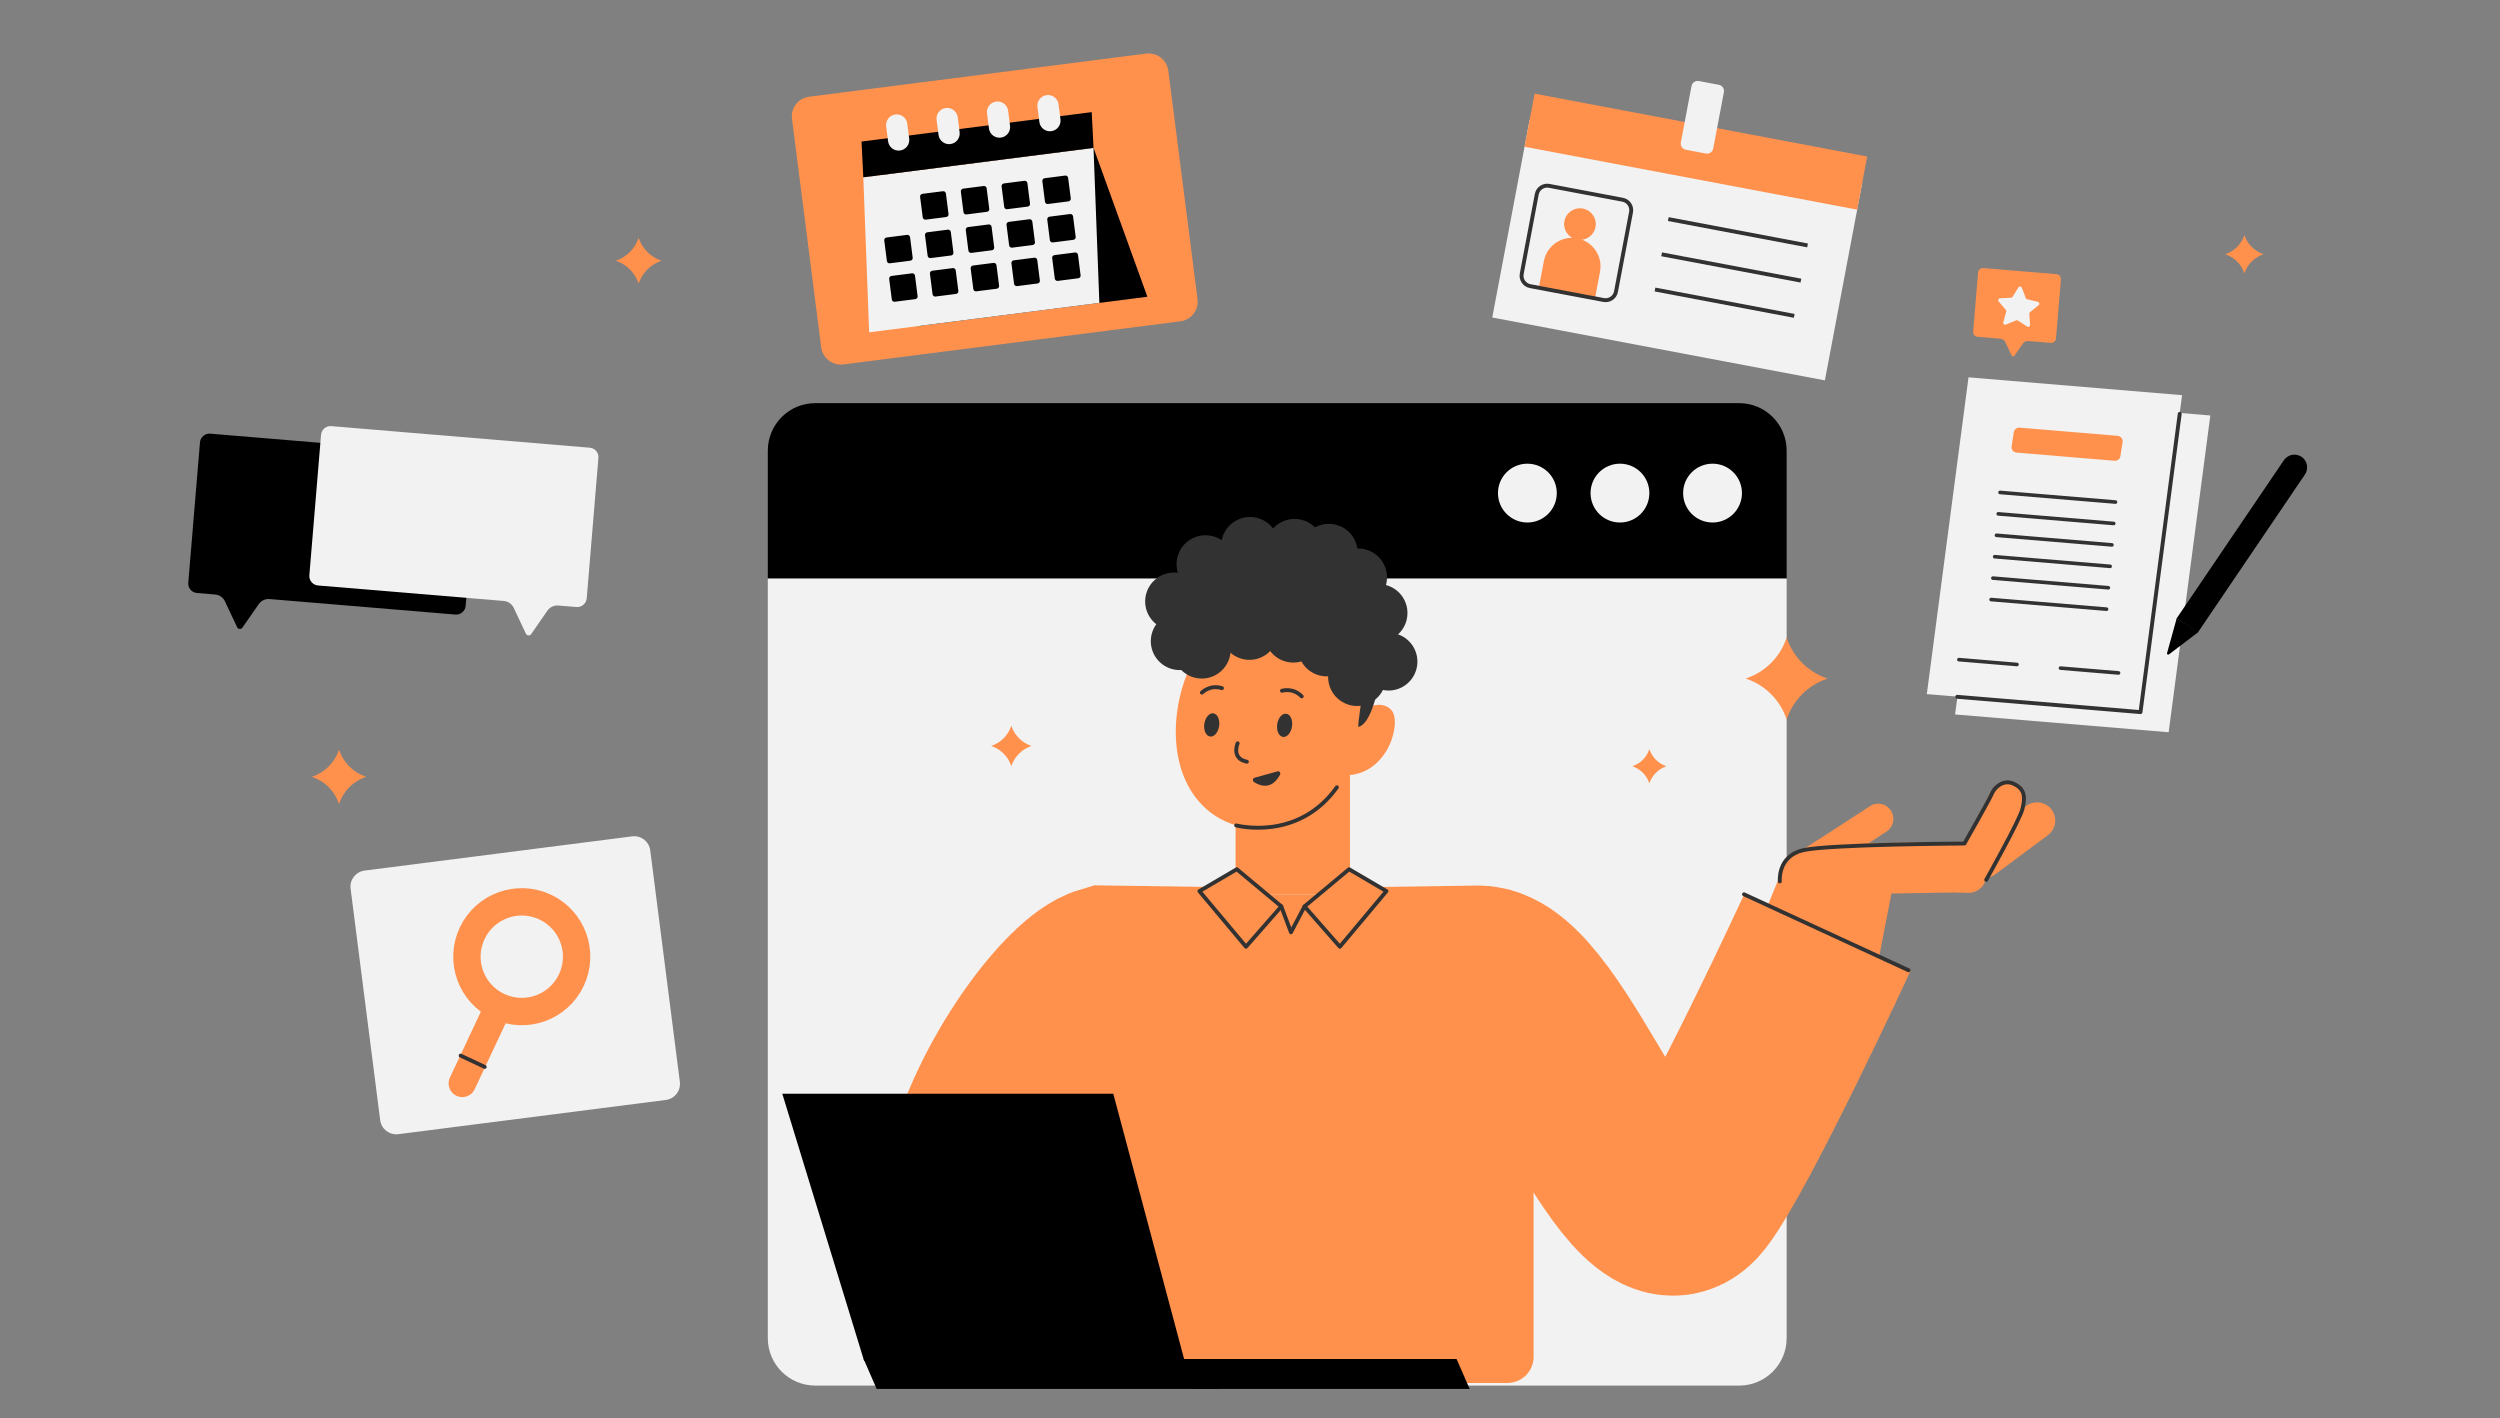 <svg xmlns="http://www.w3.org/2000/svg" xmlns:xlink="http://www.w3.org/1999/xlink" width="550" viewBox="0 0 412.5 234" height="312" preserveAspectRatio="xMidYMid meet"><rect x="0" y="0" width="412.5" height="234" fill="#808080" stroke="none"/><defs><g></g><clipPath id="5aabd56383"><path d="M 23.777 85 L 159 85 L 159 231 L 23.777 231 Z M 23.777 85 " clip-rule="nonzero"></path></clipPath><clipPath id="431ddc7955"><path d="M 23.777 1.031 L 388.219 1.031 L 388.219 232.969 L 23.777 232.969 Z M 23.777 1.031 " clip-rule="nonzero"></path></clipPath><clipPath id="851dbb4f08"><path d="M 23.777 1.031 L 388.219 1.031 L 388.219 232.969 L 23.777 232.969 Z M 23.777 1.031 " clip-rule="nonzero"></path></clipPath></defs><g fill="#000000" fill-opacity="1"><g transform="translate(234.307, 141.686)"><g><path d="M 0.438 -0.562 C 0.383 -0.562 0.344 -0.539 0.312 -0.5 C 0.281 -0.469 0.266 -0.426 0.266 -0.375 C 0.266 -0.312 0.281 -0.266 0.312 -0.234 C 0.344 -0.203 0.383 -0.188 0.438 -0.188 C 0.508 -0.188 0.562 -0.219 0.594 -0.281 L 0.828 -0.281 C 0.805 -0.219 0.773 -0.16 0.734 -0.109 C 0.703 -0.066 0.66 -0.031 0.609 0 C 0.555 0.02 0.5 0.031 0.438 0.031 C 0.363 0.031 0.297 0.016 0.234 -0.016 C 0.18 -0.055 0.133 -0.109 0.094 -0.172 C 0.062 -0.234 0.047 -0.301 0.047 -0.375 C 0.047 -0.445 0.062 -0.508 0.094 -0.562 C 0.125 -0.625 0.172 -0.672 0.234 -0.703 C 0.297 -0.742 0.363 -0.766 0.438 -0.766 C 0.5 -0.766 0.555 -0.75 0.609 -0.719 C 0.66 -0.695 0.703 -0.66 0.734 -0.609 C 0.773 -0.566 0.805 -0.516 0.828 -0.453 L 0.594 -0.453 C 0.562 -0.523 0.508 -0.562 0.438 -0.562 Z M 0.438 -0.562 "></path></g></g></g><g fill="#000000" fill-opacity="1"><g transform="translate(235.173, 141.686)"><g><path d="M 0.281 -0.734 L 0.281 -0.656 C 0.301 -0.695 0.328 -0.723 0.359 -0.734 C 0.391 -0.754 0.426 -0.766 0.469 -0.766 L 0.469 -0.547 C 0.406 -0.547 0.359 -0.531 0.328 -0.5 C 0.305 -0.477 0.297 -0.445 0.297 -0.406 L 0.297 0 L 0.078 0 L 0.078 -0.734 Z M 0.281 -0.734 "></path></g></g></g><g fill="#000000" fill-opacity="1"><g transform="translate(235.655, 141.686)"><g><path d="M 0.625 -0.078 C 0.613 -0.047 0.586 -0.02 0.547 0 C 0.504 0.02 0.461 0.031 0.422 0.031 C 0.348 0.031 0.281 0.016 0.219 -0.016 C 0.164 -0.055 0.125 -0.109 0.094 -0.172 C 0.062 -0.234 0.047 -0.301 0.047 -0.375 C 0.047 -0.445 0.062 -0.508 0.094 -0.562 C 0.125 -0.625 0.164 -0.672 0.219 -0.703 C 0.281 -0.742 0.348 -0.766 0.422 -0.766 C 0.461 -0.766 0.5 -0.754 0.531 -0.734 C 0.57 -0.711 0.602 -0.688 0.625 -0.656 L 0.641 -0.656 L 0.641 -0.734 L 0.859 -0.734 L 0.859 0 L 0.641 0 L 0.641 -0.078 Z M 0.641 -0.375 C 0.641 -0.406 0.629 -0.43 0.609 -0.453 C 0.586 -0.484 0.562 -0.508 0.531 -0.531 C 0.508 -0.551 0.484 -0.562 0.453 -0.562 C 0.41 -0.562 0.375 -0.551 0.344 -0.531 C 0.32 -0.508 0.301 -0.484 0.281 -0.453 C 0.27 -0.43 0.266 -0.398 0.266 -0.359 C 0.266 -0.328 0.27 -0.297 0.281 -0.266 C 0.301 -0.242 0.328 -0.223 0.359 -0.203 C 0.391 -0.191 0.422 -0.188 0.453 -0.188 C 0.484 -0.188 0.508 -0.191 0.531 -0.203 C 0.562 -0.223 0.586 -0.242 0.609 -0.266 C 0.629 -0.297 0.641 -0.332 0.641 -0.375 Z M 0.641 -0.375 "></path></g></g></g><g fill="#000000" fill-opacity="1"><g transform="translate(236.59, 141.686)"><g><path d="M 0.328 -0.562 L 0.016 -0.562 L 0.016 -0.734 L 0.562 -0.734 L 0.562 -0.562 L 0.281 -0.172 L 0.562 -0.172 L 0.562 0 L 0.016 0 L 0.016 -0.156 Z M 0.328 -0.562 "></path></g></g></g><g fill="#000000" fill-opacity="1"><g transform="translate(237.179, 141.686)"><g><path d="M 0 -0.734 L 0.234 -0.734 L 0.391 -0.312 L 0.531 -0.734 L 0.766 -0.734 L 0.391 0.25 L 0.156 0.25 L 0.281 -0.031 Z M 0 -0.734 "></path></g></g></g><g fill="#000000" fill-opacity="1"><g transform="translate(237.941, 141.686)"><g><path d="M 0.297 -0.984 L 0.297 -0.672 C 0.348 -0.734 0.422 -0.766 0.516 -0.766 C 0.578 -0.766 0.633 -0.75 0.688 -0.719 C 0.75 -0.688 0.797 -0.641 0.828 -0.578 C 0.859 -0.516 0.875 -0.445 0.875 -0.375 C 0.875 -0.301 0.859 -0.234 0.828 -0.172 C 0.797 -0.109 0.75 -0.055 0.688 -0.016 C 0.633 0.016 0.57 0.031 0.5 0.031 C 0.457 0.031 0.414 0.02 0.375 0 C 0.332 -0.02 0.305 -0.047 0.297 -0.078 L 0.297 0 L 0.078 0 L 0.078 -0.984 Z M 0.656 -0.375 C 0.656 -0.406 0.645 -0.43 0.625 -0.453 C 0.613 -0.484 0.594 -0.508 0.562 -0.531 C 0.539 -0.551 0.508 -0.562 0.469 -0.562 C 0.438 -0.562 0.406 -0.551 0.375 -0.531 C 0.352 -0.508 0.332 -0.484 0.312 -0.453 C 0.301 -0.43 0.297 -0.406 0.297 -0.375 C 0.297 -0.32 0.312 -0.273 0.344 -0.234 C 0.375 -0.203 0.414 -0.188 0.469 -0.188 C 0.5 -0.188 0.531 -0.191 0.562 -0.203 C 0.594 -0.223 0.613 -0.242 0.625 -0.266 C 0.645 -0.297 0.656 -0.332 0.656 -0.375 Z M 0.656 -0.375 "></path></g></g></g><g fill="#000000" fill-opacity="1"><g transform="translate(238.861, 141.686)"><g><path d="M 0.438 0.016 C 0.363 0.016 0.297 0 0.234 -0.031 C 0.18 -0.062 0.133 -0.102 0.094 -0.156 C 0.062 -0.219 0.047 -0.289 0.047 -0.375 C 0.047 -0.445 0.062 -0.508 0.094 -0.562 C 0.133 -0.625 0.18 -0.672 0.234 -0.703 C 0.297 -0.742 0.363 -0.766 0.438 -0.766 C 0.508 -0.766 0.578 -0.742 0.641 -0.703 C 0.703 -0.672 0.75 -0.625 0.781 -0.562 C 0.82 -0.508 0.844 -0.445 0.844 -0.375 C 0.844 -0.301 0.82 -0.234 0.781 -0.172 C 0.75 -0.109 0.703 -0.062 0.641 -0.031 C 0.578 0 0.508 0.016 0.438 0.016 Z M 0.625 -0.375 C 0.625 -0.406 0.613 -0.43 0.594 -0.453 C 0.582 -0.484 0.562 -0.508 0.531 -0.531 C 0.5 -0.551 0.469 -0.562 0.438 -0.562 C 0.406 -0.562 0.375 -0.551 0.344 -0.531 C 0.32 -0.508 0.301 -0.484 0.281 -0.453 C 0.27 -0.43 0.266 -0.406 0.266 -0.375 C 0.266 -0.332 0.27 -0.297 0.281 -0.266 C 0.301 -0.242 0.32 -0.223 0.344 -0.203 C 0.375 -0.191 0.406 -0.188 0.438 -0.188 C 0.477 -0.188 0.508 -0.191 0.531 -0.203 C 0.562 -0.223 0.582 -0.242 0.594 -0.266 C 0.613 -0.297 0.625 -0.332 0.625 -0.375 Z M 0.625 -0.375 "></path></g></g></g><g fill="#000000" fill-opacity="1"><g transform="translate(239.745, 141.686)"><g><path d="M 0.266 0 L 0 0 L 0.281 -0.391 L 0.031 -0.734 L 0.297 -0.734 L 0.422 -0.547 L 0.531 -0.734 L 0.797 -0.734 L 0.547 -0.391 L 0.828 0 L 0.562 0 L 0.422 -0.234 Z M 0.266 0 "></path></g></g></g><g fill="#000000" fill-opacity="1"><g transform="translate(234.997, 143.535)"><g><path d="M 0.391 -0.797 C 0.359 -0.797 0.332 -0.785 0.312 -0.766 C 0.301 -0.754 0.297 -0.738 0.297 -0.719 C 0.297 -0.688 0.305 -0.66 0.328 -0.641 C 0.359 -0.629 0.398 -0.609 0.453 -0.578 C 0.523 -0.547 0.582 -0.516 0.625 -0.484 C 0.664 -0.461 0.691 -0.43 0.703 -0.391 C 0.723 -0.359 0.734 -0.32 0.734 -0.281 C 0.734 -0.188 0.703 -0.113 0.641 -0.062 C 0.578 -0.008 0.492 0.016 0.391 0.016 C 0.273 0.016 0.188 -0.008 0.125 -0.062 C 0.062 -0.125 0.031 -0.203 0.031 -0.297 L 0.031 -0.328 L 0.281 -0.328 C 0.281 -0.285 0.289 -0.25 0.312 -0.219 C 0.332 -0.195 0.359 -0.188 0.391 -0.188 C 0.41 -0.188 0.43 -0.195 0.453 -0.219 C 0.473 -0.238 0.484 -0.258 0.484 -0.281 C 0.484 -0.312 0.469 -0.336 0.438 -0.359 C 0.406 -0.379 0.363 -0.398 0.312 -0.422 C 0.301 -0.422 0.297 -0.422 0.297 -0.422 C 0.297 -0.43 0.289 -0.438 0.281 -0.438 C 0.195 -0.469 0.133 -0.504 0.094 -0.547 C 0.062 -0.586 0.047 -0.645 0.047 -0.719 C 0.047 -0.77 0.062 -0.816 0.094 -0.859 C 0.125 -0.898 0.164 -0.93 0.219 -0.953 C 0.27 -0.984 0.328 -1 0.391 -1 C 0.453 -1 0.508 -0.984 0.562 -0.953 C 0.613 -0.93 0.648 -0.898 0.672 -0.859 C 0.703 -0.816 0.719 -0.766 0.719 -0.703 L 0.469 -0.703 C 0.469 -0.734 0.457 -0.754 0.438 -0.766 C 0.426 -0.785 0.41 -0.797 0.391 -0.797 Z M 0.391 -0.797 "></path></g></g></g><g fill="#000000" fill-opacity="1"><g transform="translate(235.758, 143.535)"><g><path d="M 0.016 -0.766 L 0.016 -0.984 L 0.656 -0.984 L 0.656 -0.766 L 0.453 -0.766 L 0.453 0 L 0.203 0 L 0.203 -0.766 Z M 0.016 -0.766 "></path></g></g><g transform="translate(236.421, 143.535)"><g><path d="M 0.844 -0.375 C 0.844 -0.281 0.828 -0.207 0.797 -0.156 C 0.766 -0.094 0.719 -0.047 0.656 -0.016 C 0.602 0.004 0.539 0.016 0.469 0.016 C 0.383 0.016 0.312 0 0.25 -0.031 C 0.195 -0.062 0.156 -0.102 0.125 -0.156 C 0.102 -0.207 0.094 -0.281 0.094 -0.375 L 0.094 -0.984 L 0.344 -0.984 L 0.344 -0.391 C 0.344 -0.328 0.352 -0.281 0.375 -0.25 C 0.395 -0.219 0.426 -0.203 0.469 -0.203 C 0.508 -0.203 0.539 -0.211 0.562 -0.234 C 0.582 -0.266 0.594 -0.312 0.594 -0.375 L 0.594 -0.984 L 0.844 -0.984 Z M 0.844 -0.375 "></path></g></g><g transform="translate(237.347, 143.535)"><g><path d="M 0.406 -0.984 C 0.531 -0.984 0.629 -0.961 0.703 -0.922 C 0.773 -0.879 0.828 -0.82 0.859 -0.75 C 0.898 -0.676 0.922 -0.586 0.922 -0.484 C 0.922 -0.328 0.875 -0.207 0.781 -0.125 C 0.695 -0.039 0.578 0 0.422 0 L 0.078 0 L 0.078 -0.984 Z M 0.672 -0.484 C 0.672 -0.578 0.648 -0.645 0.609 -0.688 C 0.566 -0.738 0.508 -0.766 0.438 -0.766 L 0.328 -0.766 L 0.328 -0.219 L 0.438 -0.219 C 0.508 -0.219 0.566 -0.238 0.609 -0.281 C 0.648 -0.332 0.672 -0.398 0.672 -0.484 Z M 0.672 -0.484 "></path></g></g><g transform="translate(238.332, 143.535)"><g><path d="M 0.344 -0.984 L 0.344 0 L 0.094 0 L 0.094 -0.984 Z M 0.344 -0.984 "></path></g></g><g transform="translate(238.761, 143.535)"><g><path d="M 0.047 -0.469 C 0.047 -0.57 0.066 -0.66 0.109 -0.734 C 0.16 -0.816 0.223 -0.879 0.297 -0.922 C 0.379 -0.973 0.469 -1 0.562 -1 C 0.656 -1 0.738 -0.977 0.812 -0.938 C 0.895 -0.895 0.957 -0.832 1 -0.75 C 1.051 -0.676 1.078 -0.594 1.078 -0.5 C 1.078 -0.406 1.055 -0.316 1.016 -0.234 C 0.973 -0.16 0.91 -0.098 0.828 -0.047 C 0.754 -0.004 0.672 0.016 0.578 0.016 C 0.484 0.016 0.395 -0.004 0.312 -0.047 C 0.227 -0.086 0.16 -0.145 0.109 -0.219 C 0.066 -0.289 0.047 -0.375 0.047 -0.469 Z M 0.828 -0.484 C 0.828 -0.535 0.816 -0.582 0.797 -0.625 C 0.773 -0.676 0.742 -0.711 0.703 -0.734 C 0.66 -0.766 0.613 -0.781 0.562 -0.781 C 0.508 -0.781 0.461 -0.766 0.422 -0.734 C 0.379 -0.711 0.348 -0.68 0.328 -0.641 C 0.305 -0.598 0.297 -0.551 0.297 -0.5 C 0.297 -0.438 0.305 -0.383 0.328 -0.344 C 0.348 -0.301 0.379 -0.266 0.422 -0.234 C 0.461 -0.211 0.508 -0.203 0.562 -0.203 C 0.613 -0.203 0.66 -0.211 0.703 -0.234 C 0.742 -0.266 0.773 -0.301 0.797 -0.344 C 0.816 -0.383 0.828 -0.43 0.828 -0.484 Z M 0.828 -0.484 "></path></g></g></g><path fill="#000000" d="M 294.797 74.352 C 294.797 74.352 294.797 95.473 294.797 95.473 C 294.797 95.473 126.688 95.473 126.688 95.473 C 126.688 95.473 126.688 74.352 126.688 74.352 C 126.688 70.027 130.191 66.52 134.516 66.52 C 134.516 66.52 286.965 66.52 286.965 66.52 C 291.289 66.52 294.797 70.027 294.797 74.352 Z M 294.797 74.352 " fill-opacity="1" fill-rule="nonzero"></path><path fill="#f2f2f2" d="M 294.797 95.473 C 294.797 95.473 294.797 220.789 294.797 220.789 C 294.797 225.117 291.289 228.621 286.965 228.621 C 286.965 228.621 134.516 228.621 134.516 228.621 C 130.191 228.621 126.688 225.117 126.688 220.789 C 126.688 220.789 126.688 95.473 126.688 95.473 C 126.688 95.473 294.797 95.473 294.797 95.473 Z M 294.797 95.473 " fill-opacity="1" fill-rule="nonzero"></path><path fill="#f2f2f2" d="M 277.715 81.359 C 277.715 84.043 279.887 86.215 282.57 86.215 C 285.25 86.215 287.422 84.043 287.422 81.359 C 287.422 78.68 285.25 76.508 282.57 76.508 C 279.887 76.508 277.715 78.68 277.715 81.359 Z M 277.715 81.359 " fill-opacity="1" fill-rule="nonzero"></path><path fill="#f2f2f2" d="M 262.441 81.359 C 262.441 84.043 264.613 86.215 267.293 86.215 C 269.973 86.215 272.145 84.043 272.145 81.359 C 272.145 78.68 269.973 76.508 267.293 76.508 C 264.613 76.508 262.441 78.68 262.441 81.359 Z M 262.441 81.359 " fill-opacity="1" fill-rule="nonzero"></path><path fill="#f2f2f2" d="M 247.164 81.359 C 247.164 84.043 249.336 86.215 252.016 86.215 C 254.695 86.215 256.871 84.043 256.871 81.359 C 256.871 78.68 254.695 76.508 252.016 76.508 C 249.336 76.508 247.164 78.68 247.164 81.359 Z M 247.164 81.359 " fill-opacity="1" fill-rule="nonzero"></path><path fill="#f2f2f2" d="M 109.863 181.492 C 109.863 181.492 65.719 187.141 65.719 187.141 C 64.258 187.324 62.918 186.293 62.73 184.828 C 62.73 184.828 57.848 146.633 57.848 146.633 C 57.66 145.172 58.695 143.832 60.156 143.645 C 60.156 143.645 104.301 138 104.301 138 C 105.766 137.812 107.102 138.848 107.289 140.309 C 107.289 140.309 112.176 178.504 112.176 178.504 C 112.359 179.969 111.328 181.305 109.863 181.492 Z M 109.863 181.492 " fill-opacity="1" fill-rule="nonzero"></path><g clip-path="url(#5aabd56383)"><path stroke-linecap="butt" transform="matrix(0.215, 0, 0, 0.215, 86.093, 157.855)" fill="none" stroke-linejoin="miter" d="M 38.093 17.881 C 28.216 38.926 3.152 47.984 -17.893 38.107 C -38.938 28.231 -47.978 3.148 -38.101 -17.879 C -28.224 -38.924 -3.16 -47.982 17.885 -38.105 C 38.93 -28.228 47.988 -3.164 38.093 17.881 Z M 38.093 17.881 " stroke="#ff914d" stroke-width="21.003" stroke-opacity="1" stroke-miterlimit="10"></path></g><path stroke-linecap="round" transform="matrix(0.215, 0, 0, 0.215, 79.212, 172.512)" fill="none" stroke-linejoin="round" d="M 13.655 -29.067 C 13.655 -29.067 -13.647 29.065 -13.647 29.065 " stroke="#ff914d" stroke-width="21.003" stroke-opacity="1" stroke-miterlimit="4"></path><path stroke-linecap="round" transform="matrix(0.215, 0, 0, 0.215, 77.993, 175.109)" fill="none" stroke-linejoin="round" d="M -9.227 -4.326 C -9.227 -4.326 9.235 4.333 9.235 4.333 " stroke="#323232" stroke-width="3" stroke-opacity="1" stroke-miterlimit="4"></path><path fill="#ff914d" d="M 290.234 152.965 C 290.234 152.965 293.746 144.312 293.746 144.312 C 293.746 144.312 312.375 145.965 312.375 145.965 C 312.375 145.965 309.148 162.535 309.148 162.535 C 309.148 162.535 290.234 152.965 290.234 152.965 Z M 290.234 152.965 " fill-opacity="1" fill-rule="nonzero"></path><path fill="#ff914d" d="M 316.457 147.359 C 316.457 147.359 318.215 147.328 318.215 147.328 C 318.219 147.324 321.836 147.25 321.84 147.246 C 321.703 146.039 318.508 145.051 317.891 144.043 C 317.891 144.039 317.887 144.039 317.883 144.039 C 317.883 144.039 316.906 144.051 316.906 144.051 C 316.535 144.055 316.223 143.777 316.223 143.418 C 316.227 143.07 316.555 142.797 316.926 142.793 C 316.926 142.793 316.98 142.793 316.98 142.793 C 316.77 142.551 316.543 142.316 316.305 142.098 C 314.617 140.559 312.297 139.617 309.75 139.652 C 309.75 139.652 300.617 139.777 300.617 139.777 C 298.848 139.801 297.203 140.172 295.809 140.848 C 292.023 142.676 293.629 147.668 297.977 147.656 C 297.977 147.656 316.457 147.359 316.457 147.359 Z M 316.457 147.359 " fill-opacity="1" fill-rule="nonzero"></path><path stroke-linecap="round" transform="matrix(0.215, 0, 0, 0.215, 303.465, 139.342)" fill="none" stroke-linejoin="round" d="M -29.448 18.108 C -29.939 19.672 29.94 -19.671 29.94 -19.671 " stroke="#ff914d" stroke-width="23.29" stroke-opacity="1" stroke-miterlimit="4"></path><path stroke-linecap="round" transform="matrix(0.215, 0, 0, 0.215, 320.621, 138.237)" fill="none" stroke-linejoin="round" d="M -48.727 26.451 C -48.727 26.451 19.282 28.288 19.282 28.288 C 19.282 28.288 48.731 -28.298 48.731 -28.298 " stroke="#ff914d" stroke-width="27.997" stroke-opacity="1" stroke-miterlimit="4"></path><path stroke-linecap="round" transform="matrix(0.215, 0, 0, 0.215, 322.357, 138.757)" fill="none" stroke-linejoin="round" d="M -63.942 15.646 C -63.942 15.646 23.457 14.464 23.457 14.464 C 23.457 14.464 63.928 -15.639 63.928 -15.639 " stroke="#ff914d" stroke-width="27.997" stroke-opacity="1" stroke-miterlimit="4"></path><path stroke-linecap="round" transform="matrix(0.215, 0, 0, 0.215, 313.745, 137.018)" fill="none" stroke-linejoin="round" d="M -93.378 39.134 C -93.378 39.134 -95.233 19.835 -75.644 15.215 C -56.054 10.595 48.297 10.068 48.297 10.068 C 48.297 10.068 67.487 -23.618 69.488 -28.457 C 71.488 -33.295 78.346 -39.134 85.585 -36.023 C 95.244 -31.876 94.862 -25.019 92.861 -16.561 C 90.86 -8.085 64.995 37.97 64.995 37.97 " stroke="#323232" stroke-width="3" stroke-opacity="1" stroke-miterlimit="4"></path><g clip-path="url(#431ddc7955)"><path stroke-linecap="butt" transform="matrix(0.215, 0, 0, 0.215, 262.147, 181.264)" fill="none" stroke-linejoin="miter" d="M 183.318 -127.788 C 183.318 -127.788 107.287 36.733 80.149 71.892 C 36.986 127.788 -29.004 -91.537 -84.299 -93.211 C -84.299 -93.211 -183.303 -91.774 -183.303 -91.774 " stroke="#ff914d" stroke-width="140.535" stroke-opacity="1" stroke-miterlimit="10"></path></g><path stroke-linecap="round" transform="matrix(0.215, 0, 0, 0.215, 301.337, 153.83)" fill="none" stroke-linejoin="round" d="M -63.14 -29.149 C -63.14 -29.149 63.147 29.147 63.147 29.147 " stroke="#323232" stroke-width="3" stroke-opacity="1" stroke-miterlimit="4"></path><path fill="#ff914d" d="M 222.746 147.57 C 222.746 147.57 203.875 147.57 203.875 147.57 C 203.875 147.57 203.875 124.355 203.875 124.355 C 203.875 124.355 222.746 124.355 222.746 124.355 C 222.746 124.355 222.746 147.57 222.746 147.57 Z M 222.746 147.57 " fill-opacity="1" fill-rule="nonzero"></path><path fill="#ff914d" d="M 175.84 228.191 C 175.84 228.191 248.727 228.191 248.727 228.191 C 251.109 228.191 253.043 226.258 253.043 223.871 C 253.043 223.871 253.043 171.461 253.043 171.461 C 253.043 158.266 242.348 147.57 229.152 147.57 C 229.152 147.57 195.414 147.57 195.414 147.57 C 182.219 147.57 171.523 158.266 171.523 171.461 C 171.523 171.461 171.523 223.871 171.523 223.871 C 171.523 226.258 173.457 228.191 175.84 228.191 Z M 175.84 228.191 " fill-opacity="1" fill-rule="nonzero"></path><g clip-path="url(#851dbb4f08)"><path stroke-linecap="butt" transform="matrix(0.215, 0, 0, 0.215, 180.325, 187.643)" fill="none" stroke-linejoin="miter" d="M -21.229 122.912 C -21.229 122.912 -109.755 113.363 -88.929 28.31 C -72.14 -40.281 -15.845 -115.221 10.748 -122.915 C 10.748 -122.915 109.77 -121.478 109.77 -121.478 " stroke="#ff914d" stroke-width="140.535" stroke-opacity="1" stroke-miterlimit="10"></path></g><path stroke-linecap="round" transform="matrix(0.215, 0, 0, 0.215, 222.001, 149.819)" fill-opacity="1" fill="#ff914d" fill-rule="nonzero" stroke-linejoin="round" d="M 2.76 -29.752 C 2.76 -29.752 31.444 -12.927 31.444 -12.927 C 31.444 -12.927 -4.297 29.744 -4.297 29.744 C -4.297 29.744 -31.436 -1.214 -31.436 -1.214 C -31.436 -1.214 2.76 -29.752 2.76 -29.752 Z M 2.76 -29.752 " stroke="#323232" stroke-width="3" stroke-opacity="1" stroke-miterlimit="4"></path><path stroke-linecap="round" transform="matrix(0.215, 0, 0, 0.215, 204.662, 149.819)" fill-opacity="1" fill="#ff914d" fill-rule="nonzero" stroke-linejoin="round" d="M -2.755 -29.752 C -2.755 -29.752 -31.439 -12.927 -31.439 -12.927 C -31.439 -12.927 4.302 29.744 4.302 29.744 C 4.302 29.744 31.441 -1.214 31.441 -1.214 C 31.441 -1.214 -2.755 -29.752 -2.755 -29.752 Z M -2.755 -29.752 " stroke="#323232" stroke-width="3" stroke-opacity="1" stroke-miterlimit="4"></path><path stroke-linecap="round" transform="matrix(0.215, 0, 0, 0.215, 213.331, 151.69)" fill-opacity="1" fill="#ff914d" fill-rule="nonzero" stroke-linejoin="round" d="M 8.933 -9.924 C 8.933 -9.924 -1.489 9.921 -1.489 9.921 C -1.489 9.921 -8.928 -9.924 -8.928 -9.924 " stroke="#323232" stroke-width="3" stroke-opacity="1" stroke-miterlimit="4"></path><path fill="#000000" d="M 144.652 229.176 C 144.652 229.176 201.094 229.176 201.094 229.176 C 201.094 229.176 198.941 224.234 198.941 224.234 C 198.941 224.234 142.496 224.234 142.496 224.234 C 142.496 224.234 144.652 229.176 144.652 229.176 Z M 144.652 229.176 " fill-opacity="1" fill-rule="nonzero"></path><path fill="#000000" d="M 142.578 224.547 C 142.578 224.547 195.547 224.871 195.547 224.871 C 195.547 224.871 183.691 180.465 183.691 180.465 C 183.691 180.465 129.078 180.465 129.078 180.465 C 129.078 180.465 142.578 224.547 142.578 224.547 Z M 142.578 224.547 " fill-opacity="1" fill-rule="nonzero"></path><path fill="#000000" d="M 196.824 229.176 C 196.824 229.176 242.492 229.176 242.492 229.176 C 242.492 229.176 240.336 224.234 240.336 224.234 C 240.336 224.234 194.668 224.234 194.668 224.234 C 194.668 224.234 196.824 229.176 196.824 229.176 Z M 196.824 229.176 " fill-opacity="1" fill-rule="nonzero"></path><path fill="#ff914d" d="M 294.797 105.207 C 294.797 105.207 294.883 105.457 294.883 105.457 C 295.949 108.453 298.305 110.809 301.301 111.875 C 301.301 111.875 301.551 111.961 301.551 111.961 C 301.551 111.961 301.301 112.051 301.301 112.051 C 298.305 113.113 295.949 115.469 294.883 118.465 C 294.883 118.465 294.797 118.715 294.797 118.715 C 294.797 118.715 294.707 118.465 294.707 118.465 C 293.645 115.469 291.289 113.113 288.289 112.051 C 288.289 112.051 288.043 111.961 288.043 111.961 C 288.043 111.961 288.289 111.875 288.289 111.875 C 291.289 110.809 293.645 108.453 294.707 105.457 C 294.707 105.457 294.797 105.207 294.797 105.207 Z M 294.797 105.207 " fill-opacity="1" fill-rule="nonzero"></path><path fill="#ff914d" d="M 55.938 123.695 C 55.938 123.695 55.996 123.859 55.996 123.859 C 56.703 125.848 58.266 127.414 60.258 128.117 C 60.258 128.117 60.422 128.176 60.422 128.176 C 60.422 128.176 60.258 128.234 60.258 128.234 C 58.266 128.941 56.703 130.504 55.996 132.496 C 55.996 132.496 55.938 132.66 55.938 132.66 C 55.938 132.66 55.879 132.496 55.879 132.496 C 55.176 130.504 53.609 128.941 51.621 128.234 C 51.621 128.234 51.457 128.176 51.457 128.176 C 51.457 128.176 51.621 128.117 51.621 128.117 C 53.609 127.414 55.176 125.848 55.879 123.859 C 55.879 123.859 55.938 123.695 55.938 123.695 Z M 55.938 123.695 " fill-opacity="1" fill-rule="nonzero"></path><path fill="#ff914d" d="M 272.145 123.609 C 272.145 123.609 272.184 123.715 272.184 123.715 C 272.625 124.969 273.613 125.953 274.863 126.398 C 274.863 126.398 274.969 126.434 274.969 126.434 C 274.969 126.434 274.863 126.469 274.863 126.469 C 273.613 126.914 272.625 127.898 272.184 129.152 C 272.184 129.152 272.145 129.258 272.145 129.258 C 272.145 129.258 272.109 129.152 272.109 129.152 C 271.664 127.898 270.68 126.914 269.426 126.469 C 269.426 126.469 269.324 126.434 269.324 126.434 C 269.324 126.434 269.426 126.398 269.426 126.398 C 270.68 125.953 271.664 124.969 272.109 123.715 C 272.109 123.715 272.145 123.609 272.145 123.609 Z M 272.145 123.609 " fill-opacity="1" fill-rule="nonzero"></path><path fill="#ff914d" d="M 166.871 119.75 C 166.871 119.75 166.914 119.871 166.914 119.871 C 167.438 121.352 168.602 122.516 170.078 123.039 C 170.078 123.039 170.203 123.082 170.203 123.082 C 170.203 123.082 170.078 123.125 170.078 123.125 C 168.602 123.648 167.438 124.812 166.914 126.293 C 166.914 126.293 166.871 126.414 166.871 126.414 C 166.871 126.414 166.824 126.293 166.824 126.293 C 166.301 124.812 165.137 123.648 163.66 123.125 C 163.66 123.125 163.539 123.082 163.539 123.082 C 163.539 123.082 163.66 123.039 163.66 123.039 C 165.137 122.516 166.301 121.352 166.824 119.871 C 166.824 119.871 166.871 119.75 166.871 119.75 Z M 166.871 119.75 " fill-opacity="1" fill-rule="nonzero"></path><path fill="#ff914d" d="M 105.375 39.238 C 105.375 39.238 105.426 39.375 105.426 39.375 C 106.02 41.055 107.34 42.375 109.02 42.969 C 109.02 42.969 109.156 43.02 109.156 43.02 C 109.156 43.02 109.02 43.066 109.02 43.066 C 107.34 43.664 106.02 44.984 105.426 46.66 C 105.426 46.66 105.375 46.801 105.375 46.801 C 105.375 46.801 105.328 46.66 105.328 46.66 C 104.73 44.984 103.41 43.664 101.734 43.066 C 101.734 43.066 101.594 43.02 101.594 43.02 C 101.594 43.02 101.734 42.969 101.734 42.969 C 103.41 42.375 104.73 41.055 105.328 39.375 C 105.328 39.375 105.375 39.238 105.375 39.238 Z M 105.375 39.238 " fill-opacity="1" fill-rule="nonzero"></path><path fill="#ff914d" d="M 370.324 38.777 C 370.324 38.777 370.367 38.895 370.367 38.895 C 370.863 40.301 371.969 41.406 373.375 41.906 C 373.375 41.906 373.492 41.945 373.492 41.945 C 373.492 41.945 373.375 41.988 373.375 41.988 C 371.969 42.484 370.863 43.59 370.367 44.996 C 370.367 44.996 370.324 45.113 370.324 45.113 C 370.324 45.113 370.281 44.996 370.281 44.996 C 369.785 43.59 368.68 42.484 367.273 41.988 C 367.273 41.988 367.156 41.945 367.156 41.945 C 367.156 41.945 367.273 41.906 367.273 41.906 C 368.68 41.406 369.785 40.301 370.281 38.895 C 370.281 38.895 370.324 38.777 370.324 38.777 Z M 370.324 38.777 " fill-opacity="1" fill-rule="nonzero"></path><path fill="#000000" d="M 77.332 75.109 C 77.332 75.109 34.691 71.555 34.691 71.555 C 33.828 71.48 33.07 72.125 32.996 72.988 C 32.996 72.988 31.066 96.152 31.066 96.152 C 30.992 97.016 31.637 97.773 32.5 97.844 C 32.5 97.844 35.492 98.094 35.492 98.094 C 36.199 98.152 36.816 98.582 37.117 99.223 C 37.117 99.223 39.129 103.492 39.129 103.492 C 39.297 103.84 39.777 103.883 39.996 103.562 C 39.996 103.562 42.688 99.688 42.688 99.688 C 43.09 99.105 43.773 98.785 44.477 98.844 C 44.477 98.844 75.141 101.402 75.141 101.402 C 76 101.473 76.762 100.832 76.832 99.969 C 76.832 99.969 78.766 76.805 78.766 76.805 C 78.836 75.941 78.195 75.184 77.332 75.109 Z M 77.332 75.109 " fill-opacity="1" fill-rule="nonzero"></path><path fill="#f2f2f2" d="M 54.668 70.312 C 54.668 70.312 97.309 73.871 97.309 73.871 C 98.172 73.941 98.812 74.699 98.738 75.562 C 98.738 75.562 96.809 98.73 96.809 98.73 C 96.734 99.59 95.977 100.234 95.113 100.16 C 95.113 100.16 92.121 99.91 92.121 99.91 C 91.414 99.852 90.734 100.176 90.328 100.754 C 90.328 100.754 87.637 104.633 87.637 104.633 C 87.418 104.949 86.938 104.91 86.773 104.559 C 86.773 104.559 84.762 100.289 84.762 100.289 C 84.461 99.652 83.84 99.223 83.137 99.16 C 83.137 99.16 52.473 96.605 52.473 96.605 C 51.609 96.531 50.969 95.773 51.043 94.91 C 51.043 94.91 52.973 71.746 52.973 71.746 C 53.047 70.883 53.805 70.242 54.668 70.312 Z M 54.668 70.312 " fill-opacity="1" fill-rule="nonzero"></path><path fill="#f2f2f2" d="M 301.105 62.762 C 301.105 62.762 246.223 52.387 246.223 52.387 C 246.223 52.387 252.379 19.836 252.379 19.836 C 252.379 19.836 307.262 30.207 307.262 30.207 C 307.262 30.207 301.105 62.762 301.105 62.762 Z M 301.105 62.762 " fill-opacity="1" fill-rule="nonzero"></path><path fill="#ff914d" d="M 306.434 34.59 C 306.434 34.59 251.551 24.215 251.551 24.215 C 251.551 24.215 253.207 15.453 253.207 15.453 C 253.207 15.453 308.09 25.828 308.09 25.828 C 308.09 25.828 306.434 34.59 306.434 34.59 Z M 306.434 34.59 " fill-opacity="1" fill-rule="nonzero"></path><path fill="#ff914d" d="M 263.176 49.227 C 263.176 49.227 253.91 47.473 253.91 47.473 C 253.91 47.473 254.738 43.086 254.738 43.086 C 255.223 40.527 257.688 38.844 260.246 39.328 C 262.805 39.812 264.488 42.281 264.004 44.84 C 264.004 44.84 263.176 49.227 263.176 49.227 Z M 263.176 49.227 " fill-opacity="1" fill-rule="nonzero"></path><path fill="#ff914d" d="M 263.258 37.465 C 262.988 38.883 261.621 39.812 260.207 39.547 C 258.789 39.277 257.859 37.91 258.125 36.496 C 258.395 35.078 259.758 34.145 261.176 34.414 C 262.594 34.684 263.523 36.047 263.258 37.465 Z M 263.258 37.465 " fill-opacity="1" fill-rule="nonzero"></path><path stroke-linecap="butt" transform="matrix(0.215, 0, 0, 0.215, 260.104, 40.085)" fill="none" stroke-linejoin="miter" d="M 20.923 43.803 C 20.923 43.803 -35.482 33.144 -35.482 33.144 C -39.883 32.307 -42.775 28.069 -41.939 23.667 C -41.939 23.667 -30.407 -37.357 -30.407 -37.357 C -29.57 -41.759 -25.332 -44.651 -20.93 -43.814 C -20.93 -43.814 35.474 -33.155 35.474 -33.155 C 39.876 -32.319 42.768 -28.081 41.95 -23.679 C 41.95 -23.679 30.4 37.346 30.4 37.346 C 29.581 41.748 25.325 44.64 20.923 43.803 Z M 20.923 43.803 " stroke="#323232" stroke-width="3" stroke-opacity="1" stroke-miterlimit="10"></path><path stroke-linecap="butt" transform="matrix(0.215, 0, 0, 0.215, 286.758, 38.322)" fill="none" stroke-linejoin="miter" d="M -53.44 -10.101 C -53.44 -10.101 53.44 10.107 53.44 10.107 " stroke="#323232" stroke-width="3" stroke-opacity="1" stroke-miterlimit="10"></path><path stroke-linecap="butt" transform="matrix(0.215, 0, 0, 0.215, 285.659, 44.133)" fill="none" stroke-linejoin="miter" d="M -53.437 -10.095 C -53.437 -10.095 53.443 10.095 53.443 10.095 " stroke="#323232" stroke-width="3" stroke-opacity="1" stroke-miterlimit="10"></path><path stroke-linecap="butt" transform="matrix(0.215, 0, 0, 0.215, 284.561, 49.944)" fill="none" stroke-linejoin="miter" d="M -53.433 -10.106 C -53.433 -10.106 53.447 10.102 53.447 10.102 " stroke="#323232" stroke-width="3" stroke-opacity="1" stroke-miterlimit="10"></path><path fill="#f2f2f2" d="M 281.469 25.332 C 281.469 25.332 278.172 24.711 278.172 24.711 C 277.605 24.602 277.234 24.059 277.34 23.492 C 277.34 23.492 279.098 14.199 279.098 14.199 C 279.207 13.633 279.75 13.262 280.312 13.371 C 280.312 13.371 283.609 13.992 283.609 13.992 C 284.176 14.102 284.547 14.645 284.441 15.207 C 284.441 15.207 282.684 24.504 282.684 24.504 C 282.578 25.066 282.031 25.441 281.469 25.332 Z M 281.469 25.332 " fill-opacity="1" fill-rule="nonzero"></path><path fill="#ff914d" d="M 139.16 60.129 C 139.16 60.129 194.762 53.016 194.762 53.016 C 196.555 52.785 197.82 51.148 197.594 49.355 C 197.594 49.355 192.773 11.676 192.773 11.676 C 192.543 9.883 190.906 8.617 189.113 8.844 C 189.113 8.844 133.508 15.957 133.508 15.957 C 131.715 16.188 130.449 17.824 130.68 19.617 C 130.68 19.617 135.496 57.297 135.496 57.297 C 135.727 59.09 137.367 60.355 139.16 60.129 Z M 139.16 60.129 " fill-opacity="1" fill-rule="nonzero"></path><path fill="#000000" d="M 151.328 53.82 C 151.328 53.82 189.316 48.961 189.316 48.961 C 189.316 48.961 180.43 24.398 180.43 24.398 C 180.43 24.398 145.828 28.824 145.828 28.824 C 145.828 28.824 151.328 53.82 151.328 53.82 Z M 151.328 53.82 " fill-opacity="1" fill-rule="nonzero"></path><path fill="#f2f2f2" d="M 181.395 49.977 C 181.395 49.977 143.41 54.832 143.41 54.832 C 143.41 54.832 142.445 29.254 142.445 29.254 C 142.445 29.254 180.43 24.398 180.43 24.398 C 180.43 24.398 181.395 49.977 181.395 49.977 Z M 181.395 49.977 " fill-opacity="1" fill-rule="nonzero"></path><path fill="#000000" d="M 180.43 24.398 C 180.43 24.398 142.445 29.258 142.445 29.258 C 142.445 29.258 142.152 23.355 142.152 23.355 C 142.152 23.355 180.137 18.5 180.137 18.5 C 180.137 18.5 180.43 24.398 180.43 24.398 Z M 180.43 24.398 " fill-opacity="1" fill-rule="nonzero"></path><path fill="#000000" d="M 156.129 35.809 C 156.129 35.809 152.738 36.242 152.738 36.242 C 152.5 36.273 152.281 36.102 152.25 35.863 C 152.25 35.863 151.816 32.473 151.816 32.473 C 151.785 32.234 151.953 32.016 152.191 31.984 C 152.191 31.984 155.586 31.551 155.586 31.551 C 155.824 31.52 156.043 31.688 156.074 31.93 C 156.074 31.93 156.508 35.32 156.508 35.32 C 156.535 35.559 156.367 35.777 156.129 35.809 Z M 156.129 35.809 " fill-opacity="1" fill-rule="nonzero"></path><path fill="#000000" d="M 162.852 34.949 C 162.852 34.949 159.461 35.383 159.461 35.383 C 159.223 35.41 159.004 35.242 158.973 35.004 C 158.973 35.004 158.539 31.613 158.539 31.613 C 158.508 31.375 158.676 31.156 158.918 31.125 C 158.918 31.125 162.309 30.691 162.309 30.691 C 162.547 30.66 162.766 30.828 162.797 31.066 C 162.797 31.066 163.23 34.461 163.23 34.461 C 163.262 34.699 163.09 34.918 162.852 34.949 Z M 162.852 34.949 " fill-opacity="1" fill-rule="nonzero"></path><path fill="#000000" d="M 169.578 34.086 C 169.578 34.086 166.184 34.52 166.184 34.52 C 165.945 34.551 165.727 34.383 165.695 34.145 C 165.695 34.145 165.262 30.754 165.262 30.754 C 165.234 30.512 165.402 30.293 165.641 30.266 C 165.641 30.266 169.031 29.832 169.031 29.832 C 169.27 29.801 169.488 29.969 169.52 30.207 C 169.52 30.207 169.953 33.598 169.953 33.598 C 169.984 33.84 169.816 34.059 169.578 34.086 Z M 169.578 34.086 " fill-opacity="1" fill-rule="nonzero"></path><path fill="#000000" d="M 176.301 33.227 C 176.301 33.227 172.91 33.66 172.91 33.66 C 172.672 33.691 172.453 33.523 172.422 33.285 C 172.422 33.285 171.988 29.891 171.988 29.891 C 171.957 29.652 172.125 29.434 172.363 29.406 C 172.363 29.406 175.758 28.969 175.758 28.969 C 175.996 28.941 176.215 29.109 176.242 29.348 C 176.242 29.348 176.68 32.738 176.68 32.738 C 176.707 32.977 176.539 33.195 176.301 33.227 Z M 176.301 33.227 " fill-opacity="1" fill-rule="nonzero"></path><path fill="#000000" d="M 150.215 43.012 C 150.215 43.012 146.824 43.445 146.824 43.445 C 146.586 43.477 146.367 43.309 146.336 43.066 C 146.336 43.066 145.902 39.676 145.902 39.676 C 145.871 39.438 146.043 39.219 146.281 39.188 C 146.281 39.188 149.672 38.754 149.672 38.754 C 149.91 38.723 150.129 38.895 150.16 39.133 C 150.16 39.133 150.594 42.523 150.594 42.523 C 150.625 42.762 150.453 42.98 150.215 43.012 Z M 150.215 43.012 " fill-opacity="1" fill-rule="nonzero"></path><path fill="#000000" d="M 156.941 42.152 C 156.941 42.152 153.547 42.586 153.547 42.586 C 153.309 42.617 153.09 42.445 153.062 42.207 C 153.062 42.207 152.625 38.816 152.625 38.816 C 152.598 38.578 152.766 38.359 153.004 38.328 C 153.004 38.328 156.395 37.895 156.395 37.895 C 156.633 37.863 156.852 38.031 156.883 38.273 C 156.883 38.273 157.316 41.664 157.316 41.664 C 157.348 41.902 157.18 42.121 156.941 42.152 Z M 156.941 42.152 " fill-opacity="1" fill-rule="nonzero"></path><path fill="#000000" d="M 163.664 41.293 C 163.664 41.293 160.273 41.727 160.273 41.727 C 160.035 41.754 159.816 41.586 159.785 41.348 C 159.785 41.348 159.352 37.957 159.352 37.957 C 159.32 37.719 159.488 37.5 159.727 37.469 C 159.727 37.469 163.121 37.035 163.121 37.035 C 163.359 37.004 163.578 37.172 163.609 37.41 C 163.609 37.41 164.043 40.805 164.043 40.805 C 164.07 41.043 163.902 41.262 163.664 41.293 Z M 163.664 41.293 " fill-opacity="1" fill-rule="nonzero"></path><path fill="#000000" d="M 170.387 40.43 C 170.387 40.43 166.996 40.863 166.996 40.863 C 166.758 40.895 166.539 40.727 166.508 40.488 C 166.508 40.488 166.074 37.098 166.074 37.098 C 166.043 36.855 166.215 36.641 166.453 36.609 C 166.453 36.609 169.844 36.176 169.844 36.176 C 170.082 36.145 170.301 36.312 170.332 36.551 C 170.332 36.551 170.766 39.941 170.766 39.941 C 170.797 40.184 170.625 40.402 170.387 40.43 Z M 170.387 40.43 " fill-opacity="1" fill-rule="nonzero"></path><path fill="#000000" d="M 177.113 39.57 C 177.113 39.57 173.719 40.004 173.719 40.004 C 173.48 40.035 173.262 39.867 173.23 39.629 C 173.23 39.629 172.797 36.238 172.797 36.238 C 172.77 35.996 172.938 35.777 173.176 35.75 C 173.176 35.75 176.566 35.316 176.566 35.316 C 176.805 35.285 177.023 35.453 177.055 35.691 C 177.055 35.691 177.488 39.082 177.488 39.082 C 177.52 39.324 177.352 39.539 177.113 39.57 Z M 177.113 39.57 " fill-opacity="1" fill-rule="nonzero"></path><path fill="#000000" d="M 151.027 49.355 C 151.027 49.355 147.637 49.789 147.637 49.789 C 147.398 49.82 147.18 49.652 147.148 49.41 C 147.148 49.41 146.715 46.02 146.715 46.02 C 146.684 45.781 146.852 45.562 147.094 45.531 C 147.094 45.531 150.484 45.098 150.484 45.098 C 150.723 45.066 150.941 45.238 150.973 45.477 C 150.973 45.477 151.406 48.867 151.406 48.867 C 151.434 49.105 151.266 49.324 151.027 49.355 Z M 151.027 49.355 " fill-opacity="1" fill-rule="nonzero"></path><path fill="#000000" d="M 157.75 48.496 C 157.75 48.496 154.359 48.93 154.359 48.93 C 154.121 48.961 153.902 48.789 153.871 48.551 C 153.871 48.551 153.438 45.16 153.438 45.16 C 153.406 44.922 153.578 44.703 153.816 44.672 C 153.816 44.672 157.207 44.238 157.207 44.238 C 157.445 44.207 157.664 44.375 157.695 44.617 C 157.695 44.617 158.129 48.008 158.129 48.008 C 158.16 48.246 157.992 48.465 157.75 48.496 Z M 157.75 48.496 " fill-opacity="1" fill-rule="nonzero"></path><path fill="#000000" d="M 164.477 47.637 C 164.477 47.637 161.082 48.07 161.082 48.07 C 160.844 48.102 160.625 47.93 160.598 47.691 C 160.598 47.691 160.16 44.301 160.16 44.301 C 160.133 44.062 160.301 43.844 160.539 43.812 C 160.539 43.812 163.93 43.379 163.93 43.379 C 164.168 43.348 164.387 43.516 164.418 43.758 C 164.418 43.758 164.852 47.148 164.852 47.148 C 164.883 47.387 164.715 47.605 164.477 47.637 Z M 164.477 47.637 " fill-opacity="1" fill-rule="nonzero"></path><path fill="#000000" d="M 171.199 46.773 C 171.199 46.773 167.809 47.211 167.809 47.211 C 167.57 47.238 167.352 47.07 167.32 46.832 C 167.32 46.832 166.887 43.441 166.887 43.441 C 166.855 43.203 167.023 42.984 167.262 42.953 C 167.262 42.953 170.656 42.52 170.656 42.52 C 170.895 42.488 171.113 42.656 171.145 42.895 C 171.145 42.895 171.578 46.285 171.578 46.285 C 171.605 46.527 171.438 46.746 171.199 46.773 Z M 171.199 46.773 " fill-opacity="1" fill-rule="nonzero"></path><path fill="#000000" d="M 177.922 45.914 C 177.922 45.914 174.531 46.348 174.531 46.348 C 174.293 46.379 174.074 46.211 174.043 45.973 C 174.043 45.973 173.609 42.582 173.609 42.582 C 173.578 42.34 173.75 42.121 173.988 42.094 C 173.988 42.094 177.379 41.66 177.379 41.66 C 177.617 41.629 177.836 41.797 177.867 42.035 C 177.867 42.035 178.301 45.426 178.301 45.426 C 178.332 45.668 178.16 45.887 177.922 45.914 Z M 177.922 45.914 " fill-opacity="1" fill-rule="nonzero"></path><path fill="#f2f2f2" d="M 148.5 24.836 C 147.535 24.961 146.656 24.281 146.535 23.32 C 146.535 23.32 146.219 20.852 146.219 20.852 C 146.094 19.891 146.773 19.012 147.738 18.887 C 148.699 18.766 149.578 19.445 149.699 20.406 C 149.699 20.406 150.016 22.871 150.016 22.871 C 150.141 23.836 149.461 24.715 148.5 24.836 Z M 148.5 24.836 " fill-opacity="1" fill-rule="nonzero"></path><path fill="#f2f2f2" d="M 156.816 23.773 C 155.855 23.895 154.977 23.215 154.855 22.254 C 154.855 22.254 154.539 19.789 154.539 19.789 C 154.414 18.824 155.094 17.945 156.059 17.824 C 157.02 17.699 157.898 18.379 158.02 19.34 C 158.02 19.34 158.336 21.809 158.336 21.809 C 158.461 22.77 157.781 23.648 156.816 23.773 Z M 156.816 23.773 " fill-opacity="1" fill-rule="nonzero"></path><path fill="#f2f2f2" d="M 165.137 22.707 C 164.176 22.832 163.297 22.152 163.176 21.191 C 163.176 21.191 162.859 18.723 162.859 18.723 C 162.734 17.762 163.414 16.883 164.379 16.758 C 165.34 16.637 166.219 17.316 166.34 18.277 C 166.34 18.277 166.656 20.746 166.656 20.746 C 166.781 21.707 166.102 22.586 165.137 22.707 Z M 165.137 22.707 " fill-opacity="1" fill-rule="nonzero"></path><path fill="#f2f2f2" d="M 173.457 21.645 C 172.496 21.77 171.617 21.09 171.496 20.125 C 171.496 20.125 171.18 17.66 171.18 17.66 C 171.055 16.695 171.734 15.816 172.699 15.695 C 173.66 15.57 174.539 16.25 174.66 17.215 C 174.66 17.215 174.977 19.68 174.977 19.68 C 175.102 20.641 174.422 21.523 173.457 21.645 Z M 173.457 21.645 " fill-opacity="1" fill-rule="nonzero"></path><path fill="#f2f2f2" d="M 357.828 120.82 C 357.828 120.82 322.59 117.883 322.59 117.883 C 322.59 117.883 329.465 65.617 329.465 65.617 C 329.465 65.617 364.703 68.555 364.703 68.555 C 364.703 68.555 357.828 120.82 357.828 120.82 Z M 357.828 120.82 " fill-opacity="1" fill-rule="nonzero"></path><path fill="#f2f2f2" d="M 353.168 117.469 C 353.168 117.469 317.926 114.527 317.926 114.527 C 317.926 114.527 324.805 62.262 324.805 62.262 C 324.805 62.262 360.043 65.203 360.043 65.203 C 360.043 65.203 353.168 117.469 353.168 117.469 Z M 353.168 117.469 " fill-opacity="1" fill-rule="nonzero"></path><path stroke-linecap="round" transform="matrix(0.215, 0, 0, 0.215, 341.3, 92.891)" fill="none" stroke-linejoin="round" d="M 85.367 -114.446 C 85.367 -114.446 55.264 114.446 55.264 114.446 C 55.264 114.446 -85.374 102.714 -85.374 102.714 " stroke="#323232" stroke-width="3" stroke-opacity="1" stroke-miterlimit="4"></path><path fill="#323232" d="M 349.035 83.137 C 349.035 83.137 329.98 81.551 329.98 81.551 C 329.816 81.535 329.695 81.391 329.707 81.227 C 329.723 81.062 329.867 80.941 330.031 80.953 C 330.031 80.953 349.082 82.543 349.082 82.543 C 349.246 82.555 349.371 82.699 349.355 82.867 C 349.344 83.031 349.199 83.152 349.035 83.137 Z M 349.035 83.137 " fill-opacity="1" fill-rule="nonzero"></path><path fill="#323232" d="M 348.738 86.672 C 348.738 86.672 329.688 85.086 329.688 85.086 C 329.52 85.07 329.398 84.926 329.414 84.762 C 329.426 84.598 329.57 84.477 329.734 84.488 C 329.734 84.488 348.789 86.078 348.789 86.078 C 348.953 86.09 349.074 86.234 349.062 86.398 C 349.047 86.566 348.902 86.688 348.738 86.672 Z M 348.738 86.672 " fill-opacity="1" fill-rule="nonzero"></path><path fill="#323232" d="M 348.445 90.207 C 348.445 90.207 329.391 88.621 329.391 88.621 C 329.227 88.605 329.105 88.461 329.117 88.297 C 329.133 88.133 329.277 88.012 329.441 88.023 C 329.441 88.023 348.492 89.613 348.492 89.613 C 348.66 89.625 348.781 89.77 348.766 89.934 C 348.754 90.098 348.609 90.223 348.445 90.207 Z M 348.445 90.207 " fill-opacity="1" fill-rule="nonzero"></path><path fill="#323232" d="M 348.148 93.742 C 348.148 93.742 329.098 92.152 329.098 92.152 C 328.934 92.141 328.809 91.996 328.824 91.832 C 328.836 91.668 328.98 91.543 329.145 91.559 C 329.145 91.559 348.199 93.148 348.199 93.148 C 348.363 93.16 348.484 93.305 348.473 93.469 C 348.457 93.633 348.312 93.758 348.148 93.742 Z M 348.148 93.742 " fill-opacity="1" fill-rule="nonzero"></path><path fill="#323232" d="M 347.855 97.277 C 347.855 97.277 328.801 95.688 328.801 95.688 C 328.637 95.676 328.516 95.531 328.527 95.367 C 328.543 95.203 328.688 95.078 328.852 95.094 C 328.852 95.094 347.902 96.684 347.902 96.684 C 348.07 96.695 348.191 96.84 348.176 97.004 C 348.164 97.168 348.02 97.293 347.855 97.277 Z M 347.855 97.277 " fill-opacity="1" fill-rule="nonzero"></path><path fill="#323232" d="M 347.559 100.812 C 347.559 100.812 328.508 99.223 328.508 99.223 C 328.344 99.211 328.219 99.066 328.234 98.902 C 328.246 98.734 328.391 98.613 328.559 98.629 C 328.559 98.629 347.609 100.215 347.609 100.215 C 347.773 100.23 347.898 100.375 347.883 100.539 C 347.867 100.703 347.723 100.824 347.559 100.812 Z M 347.559 100.812 " fill-opacity="1" fill-rule="nonzero"></path><path fill="#323232" d="M 332.773 109.938 C 332.773 109.938 323.195 109.137 323.195 109.137 C 323.031 109.125 322.906 108.98 322.922 108.816 C 322.934 108.652 323.078 108.527 323.246 108.543 C 323.246 108.543 332.824 109.344 332.824 109.344 C 332.988 109.355 333.109 109.5 333.098 109.664 C 333.082 109.828 332.938 109.953 332.773 109.938 Z M 332.773 109.938 " fill-opacity="1" fill-rule="nonzero"></path><path fill="#323232" d="M 349.535 111.336 C 349.535 111.336 339.957 110.535 339.957 110.535 C 339.789 110.523 339.668 110.379 339.684 110.215 C 339.695 110.051 339.84 109.926 340.004 109.941 C 340.004 109.941 349.586 110.738 349.586 110.738 C 349.75 110.754 349.871 110.898 349.859 111.062 C 349.844 111.227 349.699 111.348 349.535 111.336 Z M 349.535 111.336 " fill-opacity="1" fill-rule="nonzero"></path><path fill="#ff914d" d="M 348.898 76.027 C 348.898 76.027 332.727 74.68 332.727 74.68 C 332.207 74.637 331.832 74.16 331.914 73.645 C 331.914 73.645 332.273 71.324 332.273 71.324 C 332.348 70.855 332.77 70.523 333.238 70.562 C 333.238 70.562 349.41 71.91 349.41 71.91 C 349.934 71.957 350.309 72.434 350.227 72.949 C 350.227 72.949 349.863 75.27 349.863 75.27 C 349.793 75.738 349.371 76.066 348.898 76.027 Z M 348.898 76.027 " fill-opacity="1" fill-rule="nonzero"></path><path fill="#000000" d="M 362.629 104.383 C 362.629 104.383 359.152 102.023 359.152 102.023 C 359.152 102.023 376.84 75.938 376.84 75.938 C 377.492 74.977 378.797 74.727 379.758 75.375 C 380.719 76.027 380.969 77.336 380.316 78.293 C 380.316 78.293 362.629 104.383 362.629 104.383 Z M 362.629 104.383 " fill-opacity="1" fill-rule="nonzero"></path><path fill="#000000" d="M 357.871 107.977 C 357.871 107.977 362.652 104.348 362.652 104.348 C 362.652 104.348 359.164 101.984 359.164 101.984 C 359.164 101.984 357.562 107.77 357.562 107.77 C 357.512 107.949 357.723 108.09 357.871 107.977 Z M 357.871 107.977 " fill-opacity="1" fill-rule="nonzero"></path><path fill="#ff914d" d="M 339.312 45.238 C 339.312 45.238 327.254 44.234 327.254 44.234 C 326.812 44.195 326.422 44.527 326.383 44.973 C 326.383 44.973 325.57 54.703 325.57 54.703 C 325.535 55.145 325.863 55.535 326.309 55.574 C 326.309 55.574 330.051 55.887 330.051 55.887 C 330.414 55.918 330.734 56.137 330.891 56.469 C 330.891 56.469 331.926 58.664 331.926 58.664 C 332.012 58.848 332.258 58.867 332.371 58.703 C 332.371 58.703 333.758 56.707 333.758 56.707 C 333.965 56.406 334.316 56.242 334.68 56.273 C 334.68 56.273 338.367 56.578 338.367 56.578 C 338.812 56.617 339.203 56.285 339.238 55.84 C 339.238 55.84 340.051 46.113 340.051 46.113 C 340.09 45.668 339.758 45.277 339.312 45.238 Z M 339.312 45.238 " fill-opacity="1" fill-rule="nonzero"></path><path fill="#f2f2f2" d="M 332.078 48.973 C 332.078 48.973 333.039 47.418 333.039 47.418 C 333.176 47.195 333.508 47.227 333.602 47.473 C 333.602 47.473 334.254 49.18 334.254 49.18 C 334.289 49.277 334.371 49.352 334.473 49.375 C 334.473 49.375 336.25 49.809 336.25 49.809 C 336.504 49.867 336.578 50.195 336.375 50.359 C 336.375 50.359 334.949 51.508 334.949 51.508 C 334.867 51.57 334.824 51.672 334.832 51.777 C 334.832 51.777 334.969 53.602 334.969 53.602 C 334.988 53.859 334.703 54.031 334.484 53.887 C 334.484 53.887 332.953 52.887 332.953 52.887 C 332.863 52.832 332.754 52.82 332.66 52.859 C 332.66 52.859 330.969 53.555 330.969 53.555 C 330.727 53.656 330.473 53.434 330.543 53.18 C 330.543 53.18 331.02 51.414 331.02 51.414 C 331.047 51.316 331.023 51.207 330.957 51.129 C 330.957 51.129 329.773 49.734 329.773 49.734 C 329.602 49.535 329.738 49.227 329.996 49.215 C 329.996 49.215 331.824 49.125 331.824 49.125 C 331.93 49.117 332.023 49.062 332.078 48.973 Z M 332.078 48.973 " fill-opacity="1" fill-rule="nonzero"></path><path fill="#ff914d" d="M 224.312 120.637 C 222.855 130.719 214.656 137.879 206 136.629 C 197.344 135.375 192.816 127.195 194.273 117.113 C 195.73 107.031 203.617 97.008 212.273 98.258 C 220.93 99.508 226.309 106.832 224.312 120.637 Z M 224.312 120.637 " fill-opacity="1" fill-rule="nonzero"></path><path fill="#ff914d" d="M 223.543 117.797 C 223.543 117.797 227.605 114.84 229.625 117.223 C 231.352 119.258 228.883 128.66 220.992 127.883 C 220.992 127.883 223.543 117.797 223.543 117.797 Z M 223.543 117.797 " fill-opacity="1" fill-rule="nonzero"></path><path fill="#323232" d="M 201.16 119.789 C 201.008 120.848 200.336 121.625 199.66 121.527 C 198.984 121.43 198.559 120.496 198.711 119.438 C 198.863 118.379 199.535 117.602 200.211 117.699 C 200.887 117.797 201.312 118.734 201.16 119.789 Z M 201.16 119.789 " fill-opacity="1" fill-rule="nonzero"></path><path stroke-linecap="round" transform="matrix(0.215, 0, 0, 0.215, 199.969, 113.599)" fill="none" stroke-linejoin="round" d="M -7.696 3.177 C -7.696 3.177 -1.602 -3.171 7.692 -0.243 " stroke="#323232" stroke-width="3" stroke-opacity="1" stroke-miterlimit="4"></path><path fill="#323232" d="M 213.184 119.855 C 213.031 120.914 212.359 121.691 211.684 121.594 C 211.008 121.496 210.582 120.559 210.738 119.504 C 210.891 118.445 211.562 117.668 212.238 117.766 C 212.914 117.863 213.34 118.801 213.184 119.855 Z M 213.184 119.855 " fill-opacity="1" fill-rule="nonzero"></path><path stroke-linecap="round" transform="matrix(0.215, 0, 0, 0.215, 213.152, 114.153)" fill="none" stroke-linejoin="round" d="M -7.584 -0.82 C -7.584 -0.82 0.801 -3.512 7.586 3.509 " stroke="#323232" stroke-width="3" stroke-opacity="1" stroke-miterlimit="4"></path><path stroke-linecap="round" transform="matrix(0.215, 0, 0, 0.215, 204.417, 124.162)" fill="none" stroke-linejoin="round" d="M -0.942 -7.066 C -0.942 -7.066 -6.126 4.648 6.134 7.067 " stroke="#323232" stroke-width="3" stroke-opacity="1" stroke-miterlimit="4"></path><path fill="#323232" d="M 211.203 127.84 C 209.793 130.422 207.883 129.672 206.902 129.031 C 206.629 128.852 206.695 128.41 207.004 128.324 C 207.004 128.324 210.797 127.27 210.797 127.27 C 211.105 127.184 211.367 127.543 211.203 127.84 Z M 211.203 127.84 " fill-opacity="1" fill-rule="nonzero"></path><path stroke-linecap="round" transform="matrix(0.215, 0, 0, 0.215, 212.278, 134.416)" fill="none" stroke-linejoin="round" d="M -38.637 8.265 C -38.637 8.265 8.654 20.979 38.63 -20.983 " stroke="#323232" stroke-width="3" stroke-opacity="1" stroke-miterlimit="4"></path><path fill="#323232" d="M 203.016 107.875 C 202.637 110.48 200.219 112.289 197.609 111.914 C 195.004 111.535 193.195 109.117 193.57 106.508 C 193.949 103.902 196.367 102.094 198.977 102.469 C 201.582 102.848 203.391 105.266 203.016 107.875 Z M 203.016 107.875 " fill-opacity="1" fill-rule="nonzero"></path><path fill="#323232" d="M 199.375 106.477 C 198.996 109.086 196.578 110.895 193.969 110.516 C 191.363 110.141 189.555 107.719 189.93 105.113 C 190.309 102.504 192.727 100.695 195.336 101.07 C 197.941 101.449 199.75 103.867 199.375 106.477 Z M 199.375 106.477 " fill-opacity="1" fill-rule="nonzero"></path><path fill="#323232" d="M 198.445 99.918 C 198.066 102.527 195.648 104.336 193.039 103.957 C 190.434 103.582 188.625 101.164 189 98.555 C 189.379 95.945 191.797 94.137 194.406 94.516 C 197.012 94.891 198.82 97.312 198.445 99.918 Z M 198.445 99.918 " fill-opacity="1" fill-rule="nonzero"></path><path fill="#323232" d="M 203.625 93.77 C 203.25 96.375 200.828 98.188 198.223 97.809 C 195.613 97.434 193.805 95.012 194.18 92.406 C 194.559 89.797 196.977 87.988 199.586 88.363 C 202.195 88.742 204.004 91.16 203.625 93.77 Z M 203.625 93.77 " fill-opacity="1" fill-rule="nonzero"></path><path fill="#323232" d="M 210.977 90.758 C 210.598 93.367 208.18 95.176 205.57 94.797 C 202.961 94.422 201.152 92 201.531 89.395 C 201.906 86.785 204.328 84.977 206.934 85.355 C 209.543 85.73 211.352 88.148 210.977 90.758 Z M 210.977 90.758 " fill-opacity="1" fill-rule="nonzero"></path><path fill="#323232" d="M 218.328 91.074 C 217.949 93.68 215.531 95.488 212.922 95.113 C 210.316 94.734 208.508 92.316 208.883 89.707 C 209.262 87.102 211.68 85.293 214.289 85.668 C 216.895 86.047 218.703 88.465 218.328 91.074 Z M 218.328 91.074 " fill-opacity="1" fill-rule="nonzero"></path><path fill="#323232" d="M 223.977 91.891 C 223.602 94.496 221.18 96.305 218.574 95.93 C 215.965 95.551 214.156 93.133 214.535 90.523 C 214.91 87.918 217.332 86.109 219.938 86.484 C 222.547 86.863 224.355 89.281 223.977 91.891 Z M 223.977 91.891 " fill-opacity="1" fill-rule="nonzero"></path><path fill="#323232" d="M 228.809 95.949 C 228.434 98.559 226.012 100.367 223.406 99.988 C 220.797 99.613 218.988 97.191 219.363 94.586 C 219.742 91.977 222.16 90.168 224.77 90.543 C 227.379 90.922 229.188 93.34 228.809 95.949 Z M 228.809 95.949 " fill-opacity="1" fill-rule="nonzero"></path><path fill="#323232" d="M 232.184 101.828 C 231.805 104.438 229.387 106.246 226.777 105.867 C 224.172 105.492 222.363 103.07 222.738 100.465 C 223.117 97.855 225.535 96.047 228.145 96.422 C 230.75 96.801 232.559 99.219 232.184 101.828 Z M 232.184 101.828 " fill-opacity="1" fill-rule="nonzero"></path><path fill="#323232" d="M 210.883 104.785 C 210.504 107.395 208.086 109.203 205.477 108.828 C 202.867 108.449 201.059 106.031 201.438 103.422 C 201.812 100.816 204.234 99.004 206.84 99.383 C 209.449 99.758 211.258 102.18 210.883 104.785 Z M 210.883 104.785 " fill-opacity="1" fill-rule="nonzero"></path><path fill="#323232" d="M 218.117 105.234 C 217.738 107.844 215.32 109.652 212.711 109.273 C 210.105 108.898 208.297 106.48 208.672 103.871 C 209.051 101.262 211.469 99.453 214.078 99.832 C 216.684 100.207 218.492 102.629 218.117 105.234 Z M 218.117 105.234 " fill-opacity="1" fill-rule="nonzero"></path><path fill="#323232" d="M 223.633 107.512 C 223.254 110.121 220.836 111.93 218.227 111.551 C 215.617 111.176 213.809 108.754 214.188 106.148 C 214.562 103.539 216.984 101.73 219.59 102.105 C 222.199 102.484 224.008 104.902 223.633 107.512 Z M 223.633 107.512 " fill-opacity="1" fill-rule="nonzero"></path><path fill="#323232" d="M 228.637 112.398 C 228.262 115.008 225.84 116.816 223.234 116.441 C 220.625 116.062 218.816 113.645 219.191 111.035 C 219.57 108.426 221.988 106.617 224.598 106.996 C 227.207 107.371 229.016 109.793 228.637 112.398 Z M 228.637 112.398 " fill-opacity="1" fill-rule="nonzero"></path><path fill="#323232" d="M 233.824 109.852 C 233.449 112.461 231.031 114.27 228.422 113.891 C 225.812 113.516 224.004 111.094 224.383 108.488 C 224.758 105.879 227.18 104.07 229.785 104.449 C 232.395 104.824 234.203 107.242 233.824 109.852 Z M 233.824 109.852 " fill-opacity="1" fill-rule="nonzero"></path><path fill="#323232" d="M 196.809 111.234 C 196.809 111.234 189.531 107.02 195.094 98.43 C 200.656 89.844 212.945 90.539 216.297 91.77 C 219.648 93.004 229.223 100.359 226.555 109.613 C 226.555 109.613 210.055 101.426 205.004 105.184 C 199.953 108.941 196.469 106.113 196.809 111.234 Z M 196.809 111.234 " fill-opacity="1" fill-rule="nonzero"></path><path fill="#323232" d="M 224.145 119.941 C 223.945 119.988 224.805 114.426 224.805 114.426 C 224.805 114.426 227.16 114.359 227.16 114.359 C 227.16 114.359 226.121 119.48 224.145 119.941 Z M 224.145 119.941 " fill-opacity="1" fill-rule="nonzero"></path></svg>